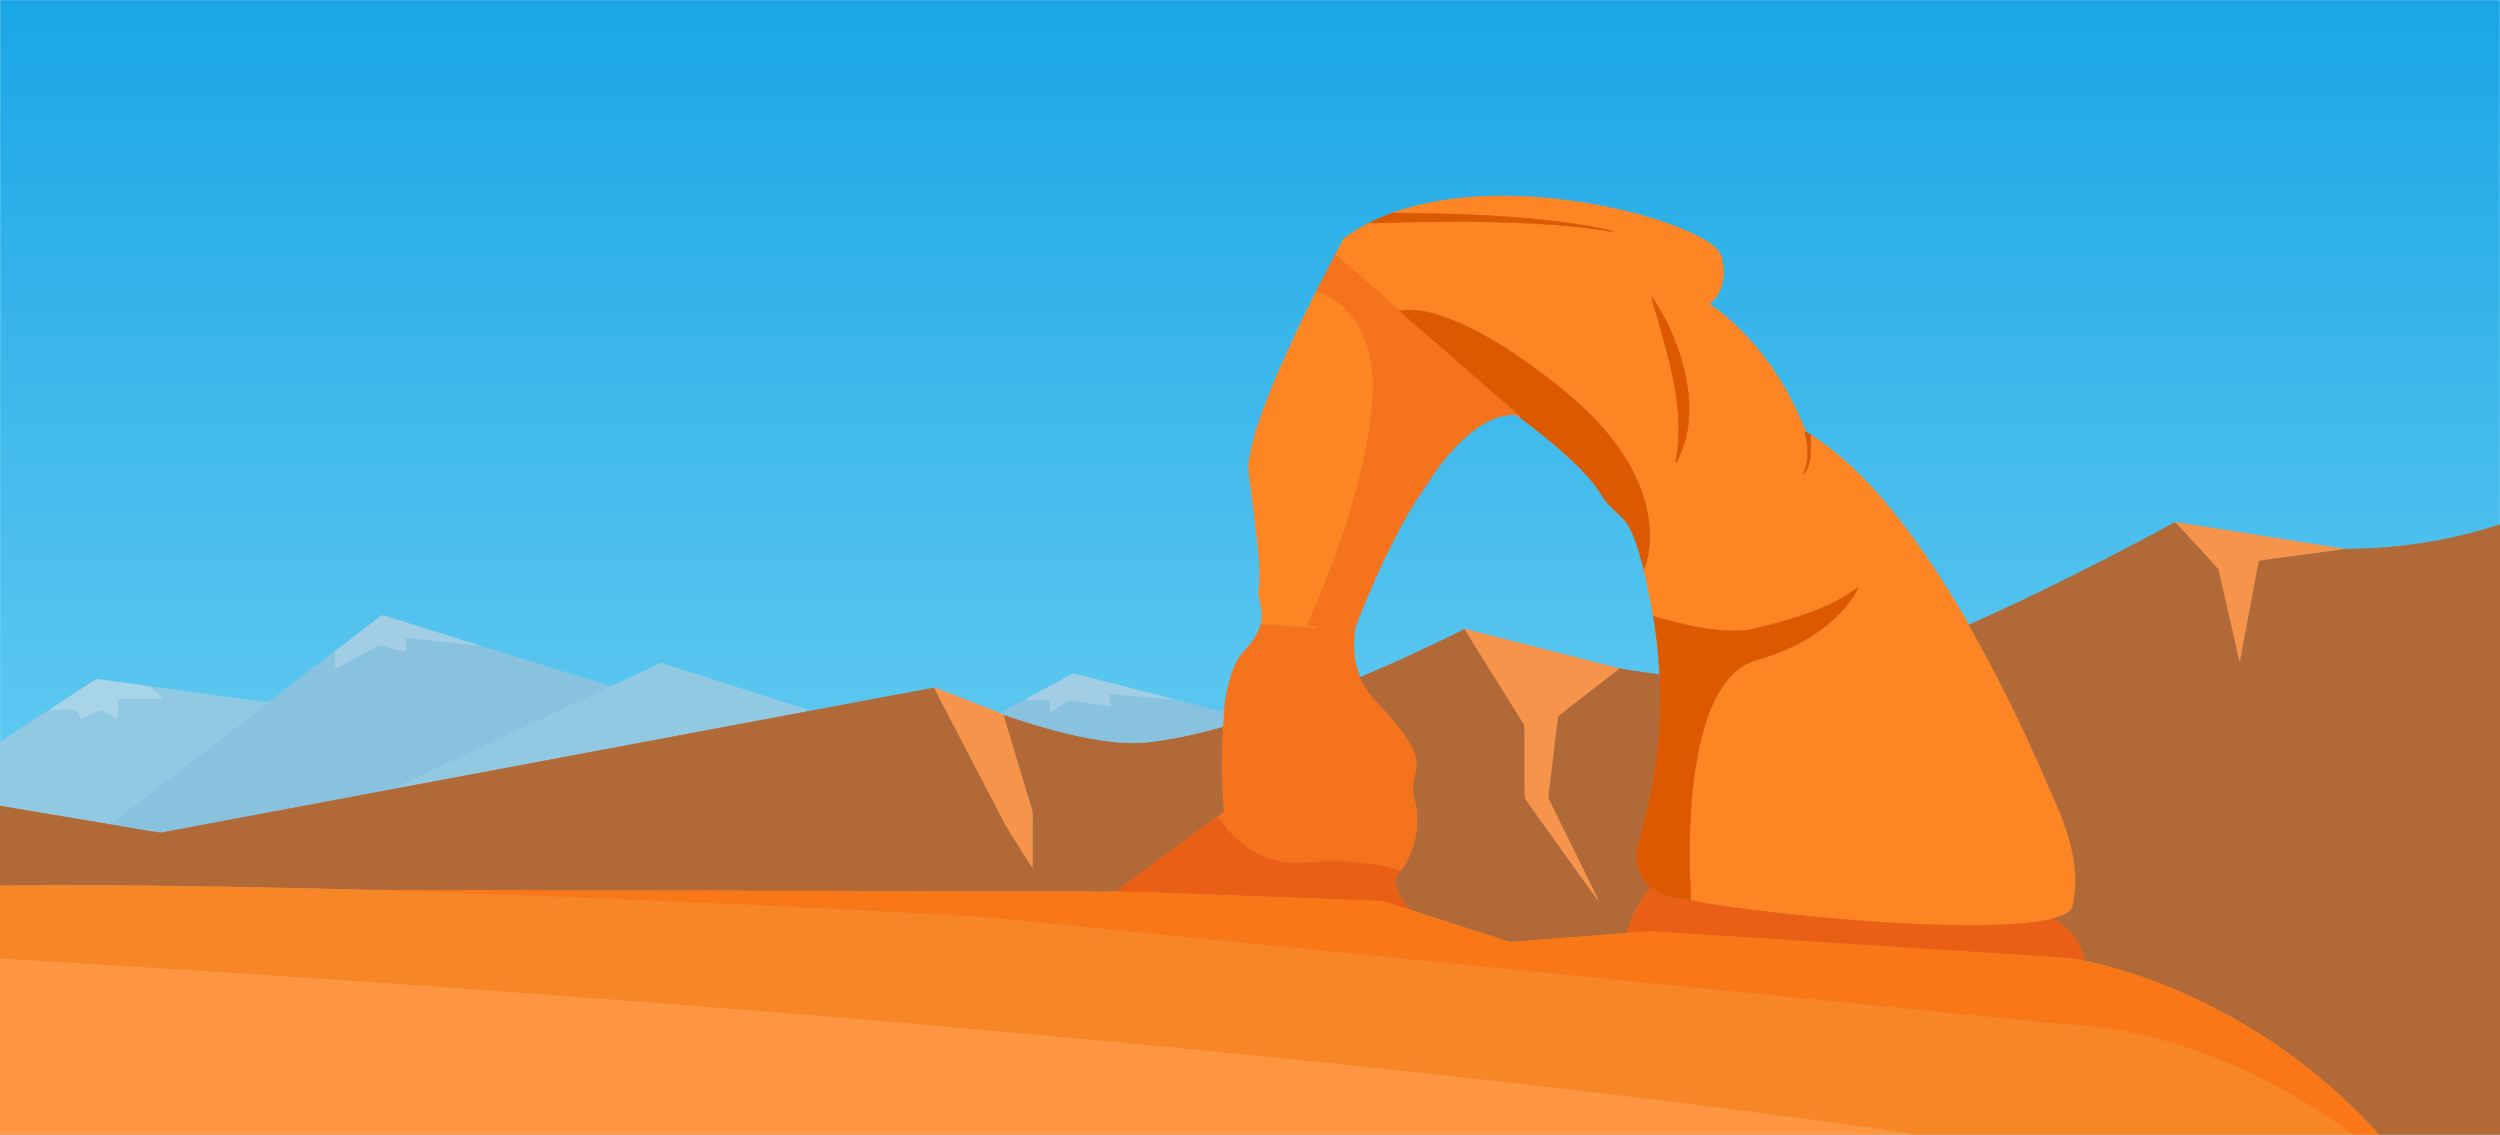 <?xml version="1.0" encoding="utf-8"?>
<svg version="1.1" id="Layer_1" xmlns="http://www.w3.org/2000/svg" xmlns:xlink="http://www.w3.org/1999/xlink" x="0px" y="0px"
	 viewBox="0 0 2331 1058" enable-background="new 0 0 2331 1058" xml:space="preserve">
<g>
	<linearGradient id="SVGID_1_" gradientUnits="userSpaceOnUse" x1="1165.5" y1="-9.094947e-13" x2="1165.5" y2="1058">
		<stop  offset="0" style="stop-color:#1AA6E6"/>
		<stop  offset="1" style="stop-color:#81DAF5"/>
	</linearGradient>
	<rect fill="url(#SVGID_1_)" stroke="#86DDF6" stroke-width="0.5" width="2331" height="1058"/>
	<path fill="#FD8524" stroke="#FD8524" stroke-width="0.5" d="M1319.46,192.15c18.46-4.75,37.42-7.38,56.43-8.62
		c46.52-2.84,93.37,2.34,138.7,13.01c22.92,5.68,45.7,12.57,66.98,22.94c6.97,3.75,14.13,7.55,19.66,13.35
		c3.73,3.87,4.43,9.5,5.26,14.56c-0.08,3.3,1.42,6.54,0.27,9.78c-0.25,7.51-2.97,14.94-7.63,20.84c-1.57,2-3.44,3.72-5.23,5.5
		c19.6,13.49,36.64,30.52,51.02,49.42c10.65,14.05,19.97,29.12,27.78,44.93c3.99,7.91,7.52,16.06,10.61,24.37
		c-0.17,4.36,1.69,8.45,1.91,12.78c0.33,6.35,0.78,12.9-1.12,19.07c-0.81,2.86-2.27,5.48-3.22,8.3c4.85-3.93,6.16-10.47,7.19-16.3
		c0.5-6.83-0.01-13.7,0.16-20.55c7.42,4.53,14.47,9.66,21.27,15.08c20.58,16.51,38.66,35.9,55.28,56.33
		c11.16,13.75,21.66,28.02,31.65,42.64c14.03,20.43,26.94,41.6,39.41,63.02c29.32,51.46,55.03,104.91,78.14,159.42
		c9.58,20.96,18.14,42.82,20.46,65.93c1.33,12.56,0.91,25.39-1.94,37.71c-3.11,6.79-11.29,8.68-17.78,10.79
		c-19.82,4.81-40.33,5.56-60.62,6.24c-53.43,0.85-106.83-2.63-160.01-7.56c-27.32-2.61-54.6-5.7-81.77-9.59
		c-12.05-1.87-24.19-3.35-36.07-6.12c0.63-5.62-0.13-11.28-0.48-16.89c-0.9-25.88-0.56-51.8,1.63-77.61
		c2.15-24.16,5.72-48.37,13.12-71.54c4.91-15.02,11.55-29.86,22.15-41.78c6.95-7.89,16.09-13.93,26.31-16.62
		c30.64-8.77,60.33-24.2,81.34-48.66c4.67-5.8,9.46-11.77,12.16-18.78c-13.1,10.23-28.24,17.46-43.77,23.22
		c-12.96,4.9-26.27,8.88-39.68,12.32c-9.25,2.21-18.45,5.12-28.04,5.16c-27.1,0.52-53.67-6.26-79.55-13.63
		c-0.59-5.35-1.8-10.66-2.9-15.92c-1.63-9.41-3.82-18.75-6.01-28.06c2.72-4.4,3.28-9.66,4.36-14.61
		c3.74-23.45-1.1-47.66-10.82-69.12c-14.09-31.32-37.8-57.2-63.76-79.19c-30.13-24.72-61.93-47.99-97.33-64.63
		c-17.89-7.93-37.1-15.32-57.02-13.8c-2.2-0.12-4.33-0.82-5.93-2.36c-14.55-12.76-29.18-25.42-43.77-38.14
		c-4.53-3.62-8.56-7.84-13.28-11.22c1.39-2.6,2.81-5.2,4.13-7.85c1.25-2.29,2.43-4.63,3.76-6.88c7.42-6.15,16.06-10.61,24.38-15.38
		c4.22,1,8.57,0.15,12.85,0.18c52.73-1.54,105.55-1.75,158.21,1.83c15.07,1.12,30.13,2.56,45.07,4.93
		c3.59,0.55,7.16,1.46,10.84,1.37c-19.46-4.92-39.4-7.72-59.32-10.03c-48.56-5.48-97.48-6.58-146.29-7.14
		C1305.41,196,1312.43,194.02,1319.46,192.15 M1540.19,276.95c0.52,4.58,2.39,8.88,3.42,13.36c6.83,23.69,13.85,47.39,18.13,71.71
		c3.96,22.67,5.44,46.15,0.52,68.8c1.63,0.04,1.75-1.83,2.45-2.92c4.05-8.51,7.15-17.5,8.62-26.83c4.14-24.92-0.14-50.5-8.26-74.2
		C1558.85,309.33,1550.95,292.17,1540.19,276.95z"/>
	<path fill="#DD5900" stroke="#DD5900" stroke-width="0.5" d="M1277.25,207.45c7.1-2.98,14.02-6.48,21.36-8.86
		c48.81,0.56,97.73,1.66,146.29,7.14c19.92,2.31,39.86,5.11,59.32,10.03c-3.68,0.09-7.25-0.82-10.84-1.37
		c-14.94-2.37-30-3.81-45.07-4.93c-52.66-3.58-105.48-3.37-158.21-1.83C1285.82,207.6,1281.47,208.45,1277.25,207.45z"/>
	<path fill="#F4731C" stroke="#F4731C" stroke-width="0.5" d="M1226.99,272.18c5.81-11.63,11.99-23.08,17.99-34.62
		c4.72,3.38,8.75,7.6,13.28,11.22c14.59,12.72,29.22,25.38,43.77,38.14c1.6,1.54,3.73,2.24,5.93,2.36
		c-0.46,0.27-1.39,0.81-1.85,1.07c2.94,3.88,7.25,6.43,10.69,9.85c31.7,27.63,63.44,55.22,95.17,82.83
		c2.22,1.99,5.05,3.64,5.97,6.68c-1.95-1.02-3.47-3.32-5.9-2.98c-16.44-0.34-31.25,8.62-43.43,18.87
		c-13.25,11.82-25.07,25.32-34.53,40.37c-3.33,4.98-6.62,9.98-9.98,14.94c-11.68,16.95-20.94,35.42-30.12,53.8
		c-6.9,13.78-13.12,27.89-19.18,42.05c-3.92,9.32-7.7,18.7-11.24,28.17c-2.34,15.54-1.7,31.88,4.53,46.5
		c3.12,6.94,7.16,13.52,12.32,19.16c12.31,13.42,25.02,26.75,34.46,42.45c4.21,7.35,7.76,16.02,5.79,24.61
		c-1.05,5.46-2.51,10.86-2.8,16.44c-0.16,9.16,4.05,17.73,3.86,26.9c0.83,13.83-2.44,27.7-8.58,40.06
		c-2.14,3.97-3.82,8.51-7.59,11.27c-12.78-5.4-26.83-6.8-40.52-8.16c-10.8-0.45-21.63-1.67-32.44-0.69
		c-5.22,0.47-10.47,0.28-15.68,0.74c-16.31,1.94-33.16-1.73-47.5-9.66c-8.11-4.96-15.75-10.8-22.15-17.85
		c-4.59-4.68-8.11-10.25-12.36-15.2c1.9-1.45,3.88-2.82,5.63-4.47c0.2-4.65-0.22-9.31-0.72-13.93c-0.6-7.7-0.12-15.45-0.89-23.14
		c-0.31-3.32-0.03-6.65,0.22-9.95c0.22-10.83-0.14-21.7,0.83-32.49c0.8-4.44,0.2-9.04,1.35-13.42c1.1-12.45,3.45-24.76,7.4-36.65
		c2.6-7.34,6.06-14.55,11.44-20.29c5.78-6.03,10.78-12.92,13.98-20.68c0.4-1.56,1.18-3,1.4-4.61c11.49,0.11,22.92,1.61,34.41,2.16
		c6.04,0.21,12.09,1.54,18.13,0.45c-3.36-0.27-6.73-0.23-10.07-0.61c2.44-6.91,5.8-13.46,8.57-20.25
		c16.07-37.94,29.87-76.88,40.22-116.78c5.69-22.94,10.4-46.21,12.26-69.81c1.79-20.55,0.5-41.8-6.99-61.19
		C1264.36,295.71,1248.01,278.3,1226.99,272.18z"/>
	<path fill="#FD8524" stroke="#FD8524" stroke-width="0.5" d="M1214.97,296.71c4-8.18,8.11-16.31,12.02-24.53
		c21.02,6.12,37.37,23.53,45.08,43.66c7.49,19.39,8.78,40.64,6.99,61.19c-1.86,23.6-6.57,46.87-12.26,69.81
		c-10.35,39.9-24.15,78.84-40.22,116.78c-2.77,6.79-6.13,13.34-8.57,20.25c3.34,0.38,6.71,0.34,10.07,0.61
		c-6.04,1.09-12.09-0.24-18.13-0.45c-11.49-0.55-22.92-2.05-34.41-2.16c1.61-5.83,1.2-12.11-0.08-17.95
		c-1.25-5.82-3.2-12.02-1.2-17.91c1-13.81-0.62-27.57-1.84-41.27c-0.31-3.61-1.12-7.13-1.12-10.78c-1.26-2.95-0.14-6.43-1.47-9.26
		c-0.65-9.98-2.62-19.75-3.49-29.7c-1.49-8.31-2.57-16.78-1.78-25.28c3.06-20.54,10.35-40.26,17.82-59.63
		C1192.17,345.17,1203.44,320.86,1214.97,296.71z"/>
	<path fill="#DD5900" stroke="#DD5900" stroke-width="0.5" d="M1540.19,276.95c10.76,15.22,18.66,32.38,24.88,49.92
		c8.12,23.7,12.4,49.28,8.26,74.2c-1.47,9.33-4.57,18.32-8.62,26.83c-0.7,1.09-0.82,2.96-2.45,2.92c4.92-22.65,3.44-46.13-0.52-68.8
		c-4.28-24.32-11.3-48.02-18.13-71.71C1542.58,285.83,1540.71,281.53,1540.19,276.95z"/>
	<path fill="#DD5900" stroke="#DD5900" stroke-width="0.5" d="M1307.96,289.28c19.92-1.52,39.13,5.87,57.02,13.8
		c35.4,16.64,67.2,39.91,97.33,64.63c25.96,21.99,49.67,47.87,63.76,79.19c9.72,21.46,14.56,45.67,10.82,69.12
		c-1.08,4.95-1.64,10.21-4.36,14.61c-1.32-5.62-2.84-11.19-4.51-16.72c-2.65-8.78-5.71-17.58-10.65-25.36
		c-4.51-7.3-12.02-11.9-17.49-18.37c-2.32-2.49-4.29-5.26-6.15-8.07c-8.95-14.85-21.48-27.05-34.25-38.58
		c-13.26-11.96-27.26-23.09-41.54-33.82c-0.92-3.04-3.75-4.69-5.97-6.68c-31.73-27.61-63.47-55.2-95.17-82.83
		c-3.44-3.42-7.75-5.97-10.69-9.85C1306.57,290.09,1307.5,289.55,1307.96,289.28z"/>
	<path fill="#DC5800" stroke="#DC5800" stroke-width="0.5" d="M1683.31,402.23c1.73,0.93,3.29,2.17,4.92,3.3
		c-0.17,6.85,0.34,13.72-0.16,20.55c-1.03,5.83-2.34,12.37-7.19,16.3c0.95-2.82,2.41-5.44,3.22-8.3c1.9-6.17,1.45-12.72,1.12-19.07
		C1685,410.68,1683.14,406.59,1683.31,402.23z"/>
	<path fill="#F7944B" stroke="#F7944B" stroke-width="0.5" d="M2027.34,487.39c0.21-0.09,0.64-0.25,0.86-0.33
		c9.63,1.2,19.21,3,28.83,4.42c42.87,6.86,85.78,13.49,128.62,20.48c-6.42,1.65-13.08,1.97-19.6,3.02
		c-19.91,2.76-39.88,5.1-59.74,8.12c-6.1,31.69-11.76,63.47-17.85,95.16c-2.23-6.73-3.27-13.78-5-20.64
		c-5.15-22.23-9.98-44.54-15.31-66.72c-11.51-13.4-24-26.03-35.8-39.21C2030.77,490.15,2029.5,488.08,2027.34,487.39z"/>
	<path fill="#B26938" stroke="#B26938" stroke-width="0.5" d="M1964.39,520.75c21.1-10.9,42.16-21.88,62.95-33.36
		c2.16,0.69,3.43,2.76,5.01,4.3c11.8,13.18,24.29,25.81,35.8,39.21c5.33,22.18,10.16,44.49,15.31,66.72
		c1.73,6.86,2.77,13.91,5,20.64c6.09-31.69,11.75-63.47,17.85-95.16c19.86-3.02,39.83-5.36,59.74-8.12
		c6.52-1.05,13.18-1.37,19.6-3.02c49.22,0.06,98.55-7.47,145.35-22.82V1058h-112.66c-38.32-42.18-83.17-78.44-132.68-106.69
		c-44.48-25.31-92.51-44.82-142.62-55.59c-0.74-7.01-2.89-13.92-6.97-19.72c-5.32-8.24-13.34-14.14-21.35-19.55
		c6.49-2.11,14.67-4,17.78-10.79c2.85-12.32,3.27-25.15,1.94-37.71c-2.32-23.11-10.88-44.97-20.46-65.93
		c-23.11-54.51-48.82-107.96-78.14-159.42C1879.35,563.4,1922.06,542.42,1964.39,520.75z"/>
	<path fill="#DD5900" stroke="#DD5900" stroke-width="0.5" d="M1688.71,570.76c15.53-5.76,30.67-12.99,43.77-23.22
		c-2.7,7.01-7.49,12.98-12.16,18.78c-21.01,24.46-50.7,39.89-81.34,48.66c-10.22,2.69-19.36,8.73-26.31,16.62
		c-10.6,11.92-17.24,26.76-22.15,41.78c-7.4,23.17-10.97,47.38-13.12,71.54c-2.19,25.81-2.53,51.73-1.63,77.61
		c0.35,5.61,1.11,11.27,0.48,16.89c-8.36-1.05-16.96-1.46-24.83-4.79c-4.47-1.57-8.07-4.78-12.37-6.68
		c-10.64-8.77-15.47-23.74-13.26-37.22c16.31-52.13,23.67-107.04,21.52-161.63c-0.65-18.26-2.5-36.51-5.87-54.49
		c25.88,7.37,52.45,14.15,79.55,13.63c9.59-0.04,18.79-2.95,28.04-5.16C1662.44,579.64,1675.75,575.66,1688.71,570.76z"/>
	<path fill="#A1CEE5" stroke="#A1CEE5" stroke-width="0.5" d="M350.2,578.19c1.95-1.43,3.78-3.04,5.91-4.19
		c5.97,0.86,11.51,3.58,17.41,4.85c24.1,8.18,48.63,15.06,72.8,23.05c-5.16,0.34-10.25-0.71-15.36-1.14
		c-17.31-1.7-34.57-3.84-51.89-5.39c-0.75,4.13-0.13,8.34-0.44,12.5c-8.43-0.29-16.21-4.63-24.56-5.66
		c-4.23,1.36-7.95,3.92-11.87,5.97c-10.03,5.13-19.76,10.9-29.98,15.66c-0.27-5.33-0.03-10.67-0.35-16
		C324.5,597.78,337.58,588.27,350.2,578.19z"/>
	<path fill="#B26938" stroke="#B26938" stroke-width="0.5" d="M1310.85,612.87c18.46-8.48,36.83-17.13,54.95-26.32
		c18.28,30.11,37.51,59.68,55.8,89.78c0.47,22.53-0.22,45.12,0.33,67.64c9.31,13.89,19.45,27.27,29.08,40.97
		c12.99,17.99,25.71,36.19,38.84,54.07c-3.75-9-8.66-17.46-12.66-26.34c-10.39-20.88-20.63-41.83-31-62.72
		c-1.2-2.84-3.44-5.61-2.6-8.86c3.21-24.45,5.71-49.01,9.07-73.44c18.72-15.05,38.03-29.41,56.92-44.28
		c12.53,2.23,25.15,3.85,37.73,5.73c2.15,54.59-5.21,109.5-21.52,161.63c-2.21,13.48,2.62,28.45,13.26,37.22
		c-10.74,11.93-17.89,26.7-22.37,42.03c-35.91,2.91-71.83,5.72-107.75,8.44c-5.11-0.88-9.91-3.07-14.89-4.46
		c-26.62-8.66-53.39-16.89-79.91-25.82c-4.15-5.73-8.83-11.2-11.44-17.86c-2.46-5.87-2.51-13.66,2.86-17.96
		c3.77-2.76,5.45-7.3,7.59-11.27c6.14-12.36,9.41-26.23,8.58-40.06c0.19-9.17-4.02-17.74-3.86-26.9c0.29-5.58,1.75-10.98,2.8-16.44
		c1.97-8.59-1.58-17.26-5.79-24.61c-9.44-15.7-22.15-29.03-34.46-42.45c-5.16-5.64-9.2-12.22-12.32-19.16
		C1282.55,625.77,1296.66,619.19,1310.85,612.87z"/>
	<path fill="#F7944B" stroke="#F7944B" stroke-width="0.5" d="M1365.8,586.55c47.96,12.11,95.84,24.62,143.78,36.82
		c-18.89,14.87-38.2,29.23-56.92,44.28c-3.36,24.43-5.86,48.99-9.07,73.44c-0.84,3.25,1.4,6.02,2.6,8.86
		c10.37,20.89,20.61,41.84,31,62.72c4,8.88,8.91,17.34,12.66,26.34c-13.13-17.88-25.85-36.08-38.84-54.07
		c-9.63-13.7-19.77-27.08-29.08-40.97c-0.55-22.52,0.14-45.11-0.33-67.64C1403.31,646.23,1384.08,616.66,1365.8,586.55z"/>
	<path fill="#89C2DF" stroke="#89C2DF" stroke-width="0.5" d="M379.07,595.37c17.32,1.55,34.58,3.69,51.89,5.39
		c5.11,0.43,10.2,1.48,15.36,1.14c21.95,6.46,43.69,13.64,65.6,20.28c19.08,6.15,38.36,11.68,57.35,18.11
		c-66.01,31.01-132.07,61.91-198.11,92.87c-1.27,0.58-2.26,1.59-3.31,2.48c-72.63,13.68-145.28,27.24-217.91,40.92
		c-15.78-2.11-31.48-5.22-47.22-7.74c10.3-8.82,21.43-16.6,32.05-25.02c38.45-29.57,77.01-58.97,115.35-88.65
		c13.94-10.65,27.88-21.29,41.64-32.16c6.89-4.8,13.29-10.25,20.11-15.15c0.32,5.33,0.08,10.67,0.35,16
		c10.22-4.76,19.95-10.53,29.98-15.66c3.92-2.05,7.64-4.61,11.87-5.97c8.35,1.03,16.13,5.37,24.56,5.66
		C378.94,603.71,378.32,599.5,379.07,595.37z"/>
	<path fill="#92C9E2" stroke="#92C9E2" stroke-width="0.5" d="M614.35,619.27c1.44-0.84,3.11-0.88,4.66-0.28
		c38.63,12.42,77.24,24.94,115.93,37.18c6.53,2.35,13.38,3.88,19.65,6.93c-128.91,24.21-257.82,48.4-386.74,72.54
		c1.05-0.89,2.04-1.9,3.31-2.48c66.04-30.96,132.1-61.86,198.11-92.87C584.33,633.34,599.31,626.25,614.35,619.27z"/>
	<path fill="#A1CEE5" stroke="#A1CEE5" stroke-width="0.5" d="M987.26,635.26c4.65-2.22,8.84-5.59,13.83-7
		c11.14,2.43,22.13,5.7,33.24,8.33c20.63,5.48,41.42,10.36,61.98,16.1c-19.47-1.15-38.88-3.34-58.32-4.85
		c-1.25-0.17-2.44-0.06-3.57,0.35c0.37,3.61,1.7,7.1,1.7,10.77c-9.79-0.73-19.41-2.88-29.15-4.02c-3.75-0.32-7.5-1.68-11.25-1.23
		c-5.89,3.21-10.75,8.03-16.6,11.31c-0.5-3.87-0.15-7.77-0.43-11.65c-7.72-0.69-15.49,0.35-23.19-0.6
		C965.82,646.47,976.72,641.19,987.26,635.26z"/>
	<path fill="#A8D4E8" stroke="#A8D4E8" stroke-width="0.5" d="M85.38,636.33c2.29-1.48,4.72-3.52,7.64-2.71
		c16.19,2.49,32.56,3.96,48.63,7.08c3.48,4.33,8.34,7.18,12.14,11.18c-14.46,0.52-28.99-0.43-43.43,0.45
		c-0.42,5.91,0.38,11.87-0.38,17.77c-5.55-1.49-9.82-5.72-15.19-7.59c-6.89,1.75-12.81,6.17-19.67,8.1
		c-1.76-2.62-2.44-5.82-4.31-8.36c-8.06-0.82-16.19,0.25-24.27-0.49C59.29,652.99,72.44,644.82,85.38,636.33z"/>
	<path fill="#92C9E2" stroke="#92C9E2" stroke-width="0.5" d="M141.65,640.7c14.99,1.25,29.85,3.83,44.75,5.82
		c21.25,2.78,42.46,5.94,63.72,8.63c-38.34,29.68-76.9,59.08-115.35,88.65c-10.62,8.42-21.75,16.2-32.05,25.02
		C68.47,763.07,34.24,757.29,0,751.5v-59.46c15.37-10.31,30.9-20.39,46.54-30.28c8.08,0.74,16.21-0.33,24.27,0.49
		c1.87,2.54,2.55,5.74,4.31,8.36c6.86-1.93,12.78-6.35,19.67-8.1c5.37,1.87,9.64,6.1,15.19,7.59c0.76-5.9-0.04-11.86,0.38-17.77
		c14.44-0.88,28.97,0.07,43.43-0.45C149.99,647.88,145.13,645.03,141.65,640.7z"/>
	<path fill="#B26938" stroke="#B26938" stroke-width="0.5" d="M754.59,663.1c38.94-7.22,77.85-14.66,116.8-21.84
		c3.81,8.71,8.73,16.87,12.93,25.39c16.09,30.92,32.18,61.84,48.29,92.75c7.16,14.65,16.72,27.93,25.13,41.87
		c1.61,2.31,2.61,5.14,4.81,7c0.12-16.1-0.01-32.2,0.07-48.29c0.21-4.72-2.07-9.03-3.17-13.51c-6.8-22.51-13.55-45.03-20.36-67.54
		c-1.27-4.22-2.66-8.42-3.58-12.73c24.36,8.26,49.02,15.81,74.25,20.97c21.36,4.22,43.4,7.47,65.14,4.25
		c22.01-2.92,43.73-7.83,65.07-13.9c-0.97,10.79-0.61,21.66-0.83,32.49c-0.25,3.3-0.53,6.63-0.22,9.95
		c0.77,7.69,0.29,15.44,0.89,23.14c0.5,4.62,0.92,9.28,0.72,13.93c-1.75,1.65-3.73,3.02-5.63,4.47
		c-25.24,18.52-50.35,37.2-75.55,55.78c-6.05,4.7-12.58,8.81-18.27,13.98c-14.02,0.49-28.08,0.22-42.11-0.01
		c-30.33,0.02-60.66,0-90.99,0.01c-27.32-0.43-54.66-0.21-81.98-0.26c-25.02,0.19-50.02-0.4-75.03-0.25
		c-30.67-0.01-61.33,0.1-91.99-0.26c-48.99,0.17-97.98-0.25-146.97-0.23c-21-0.12-42.01,0.26-63.01-0.27
		c-27.8,0.08-55.61-0.11-83.42,0.09c-34.89-0.13-69.76-1.58-104.64-2.16c-69.29-1.61-138.6-2.35-207.91-2.44
		C35.36,825.97,17.67,825.62,0,826v-74.5c34.24,5.79,68.47,11.57,102.72,17.32c15.74,2.52,31.44,5.63,47.22,7.74
		c72.63-13.68,145.28-27.24,217.91-40.92C496.77,711.5,625.68,687.31,754.59,663.1z"/>
	<path fill="#F7944B" stroke="#F7944B" stroke-width="0.5" d="M871.39,641.26c20.46,7.88,40.86,15.88,61.3,23.79
		c0.92,0.36,1.88,0.76,2.82,1.15c0.92,4.31,2.31,8.51,3.58,12.73c6.81,22.51,13.56,45.03,20.36,67.54c1.1,4.48,3.38,8.79,3.17,13.51
		c-0.08,16.09,0.05,32.19-0.07,48.29c-2.2-1.86-3.2-4.69-4.81-7c-8.41-13.94-17.97-27.22-25.13-41.87
		c-16.11-30.91-32.2-61.83-48.29-92.75C880.12,658.13,875.2,649.97,871.39,641.26z"/>
	<path fill="#89C2DF" stroke="#89C2DF" stroke-width="0.5" d="M1034.42,648.19c1.13-0.41,2.32-0.52,3.57-0.35
		c19.44,1.51,38.85,3.7,58.32,4.85c15.07,3.52,29.96,7.79,45.01,11.41c-1.15,4.38-0.55,8.98-1.35,13.42
		c-21.34,6.07-43.06,10.98-65.07,13.9c-21.74,3.22-43.78-0.03-65.14-4.25c-25.23-5.16-49.89-12.71-74.25-20.97
		c-0.94-0.39-1.9-0.79-2.82-1.15c7.51-4.25,15.06-8.47,22.81-12.28c7.7,0.95,15.47-0.09,23.19,0.6c0.28,3.88-0.07,7.78,0.43,11.65
		c5.85-3.28,10.71-8.1,16.6-11.31c3.75-0.45,7.5,0.91,11.25,1.23c9.74,1.14,19.36,3.29,29.15,4.02
		C1036.12,655.29,1034.79,651.8,1034.42,648.19z"/>
	<path fill="#E95F16" stroke="#E95F16" stroke-width="0.5" d="M1059.35,817.28c25.2-18.58,50.31-37.26,75.55-55.78
		c4.25,4.95,7.77,10.52,12.36,15.2c6.4,7.05,14.04,12.89,22.15,17.85c14.34,7.93,31.19,11.6,47.5,9.66
		c5.21-0.46,10.46-0.27,15.68-0.74c10.81-0.98,21.64,0.24,32.44,0.69c13.69,1.36,27.74,2.76,40.52,8.16
		c-5.37,4.3-5.32,12.09-2.86,17.96c2.61,6.66,7.29,12.13,11.44,17.86c-8.86-2.16-17.27-5.92-26.15-7.88
		c-74.35-2.73-148.7-5.63-223.05-8.37c-7.95-0.49-15.92,0.14-23.85-0.63C1046.77,826.09,1053.3,821.98,1059.35,817.28z"/>
	<path fill="#F78626" stroke="#F78626" stroke-width="0.5" d="M0,826c17.67-0.38,35.36-0.03,53.03-0.52
		c69.31,0.09,138.62,0.83,207.91,2.44c34.88,0.58,69.75,2.03,104.64,2.16c2.11,0.53,4.26,0.95,6.46,0.94
		c9.97-0.02,19.97-0.01,29.92,0.76c8.9,0.47,17.83,0.02,26.72,0.75c9.62,0.89,19.31,0.16,28.94,0.98
		c9.56,0.88,19.18,0.24,28.75,1.04c9.18,0.85,18.43,0.16,27.61,1.16c9.98,0.5,19.99,0.26,29.96,1.2
		c13.04-0.07,26.02,1.33,39.06,1.35c9.98,1.11,20.04,0.45,30.04,1.45c7.33,0.55,14.7,0.12,22.03,0.89
		c93.99,4.15,187.96,8.68,281.89,14.18c330.7,32.72,661.37,65.72,992.06,98.56c11.96,1.43,24.03,1.43,35.99,2.87
		c70.88,7.05,138.98,32.68,199.98,68.9c16.95,10.24,33.65,20.93,49.45,32.89h-410c-9.47-2.25-19.22-2.98-28.82-4.51
		c-191.71-26.76-384.08-48.63-576.66-68.05c-195.79-19.64-391.84-36.54-588.03-51.53C394.08,918.81,197.08,905.72,0,894.14V826z"/>
	<path fill="#E95F16" stroke="#E95F16" stroke-width="0.5" d="M1539.05,827.95c4.3,1.9,7.9,5.11,12.37,6.68
		c7.87,3.33,16.47,3.74,24.83,4.79c11.88,2.77,24.02,4.25,36.07,6.12c27.17,3.89,54.45,6.98,81.77,9.59
		c53.18,4.93,106.58,8.41,160.01,7.56c20.29-0.68,40.8-1.43,60.62-6.24c8.01,5.41,16.03,11.31,21.35,19.55
		c4.08,5.8,6.23,12.71,6.97,19.72c-9.96-2.36-20.21-2.6-30.36-3.28c-123.23-7.85-246.44-15.77-369.66-23.64
		c-8.81-0.56-17.57,0.73-26.34,1.18C1521.16,854.65,1528.31,839.88,1539.05,827.95z"/>
	<path fill="#F97716" stroke="#F97716" stroke-width="0.5" d="M365.58,830.08c27.81-0.2,55.62-0.01,83.42-0.09
		c21,0.53,42.01,0.15,63.01,0.27c48.99-0.02,97.98,0.4,146.97,0.23c30.66,0.36,61.32,0.25,91.99,0.26
		c25.01-0.15,50.01,0.44,75.03,0.25c27.32,0.05,54.66-0.17,81.98,0.26c30.33-0.01,60.66,0.01,90.99-0.01
		c14.03,0.23,28.09,0.5,42.11,0.01c7.93,0.77,15.9,0.14,23.85,0.63c74.35,2.74,148.7,5.64,223.05,8.37
		c8.88,1.96,17.29,5.72,26.15,7.88c26.52,8.93,53.29,17.16,79.91,25.82c4.98,1.39,9.78,3.58,14.89,4.46
		c35.92-2.72,71.84-5.53,107.75-8.44c8.77-0.45,17.53-1.74,26.34-1.18c123.22,7.87,246.43,15.79,369.66,23.64
		c10.15,0.68,20.4,0.92,30.36,3.28c50.11,10.77,98.14,30.28,142.62,55.59c49.51,28.25,94.36,64.51,132.68,106.69h-23.9
		c-15.8-11.96-32.5-22.65-49.45-32.89c-61-36.22-129.1-61.85-199.98-68.9c-11.96-1.44-24.03-1.44-35.99-2.87
		c-330.69-32.84-661.36-65.84-992.06-98.56c-93.93-5.5-187.9-10.03-281.89-14.18c-7.33-0.77-14.7-0.34-22.03-0.89
		c-10-1-20.06-0.34-30.04-1.45c-13.04-0.02-26.02-1.42-39.06-1.35c-9.97-0.94-19.98-0.7-29.96-1.2c-9.18-1-18.43-0.31-27.61-1.16
		c-9.57-0.8-19.19-0.16-28.75-1.04c-9.63-0.82-19.32-0.09-28.94-0.98c-8.89-0.73-17.82-0.28-26.72-0.75
		c-9.95-0.77-19.95-0.78-29.92-0.76C369.84,831.03,367.69,830.61,365.58,830.08z"/>
	<path fill="#FE9641" stroke="#FE9641" stroke-width="0.5" d="M0,894.14c197.08,11.58,394.08,24.67,590.93,39.77
		c196.19,14.99,392.24,31.89,588.03,51.53c192.58,19.42,384.95,41.29,576.66,68.05c9.6,1.53,19.35,2.26,28.82,4.51H0V894.14z"/>
</g>
</svg>

